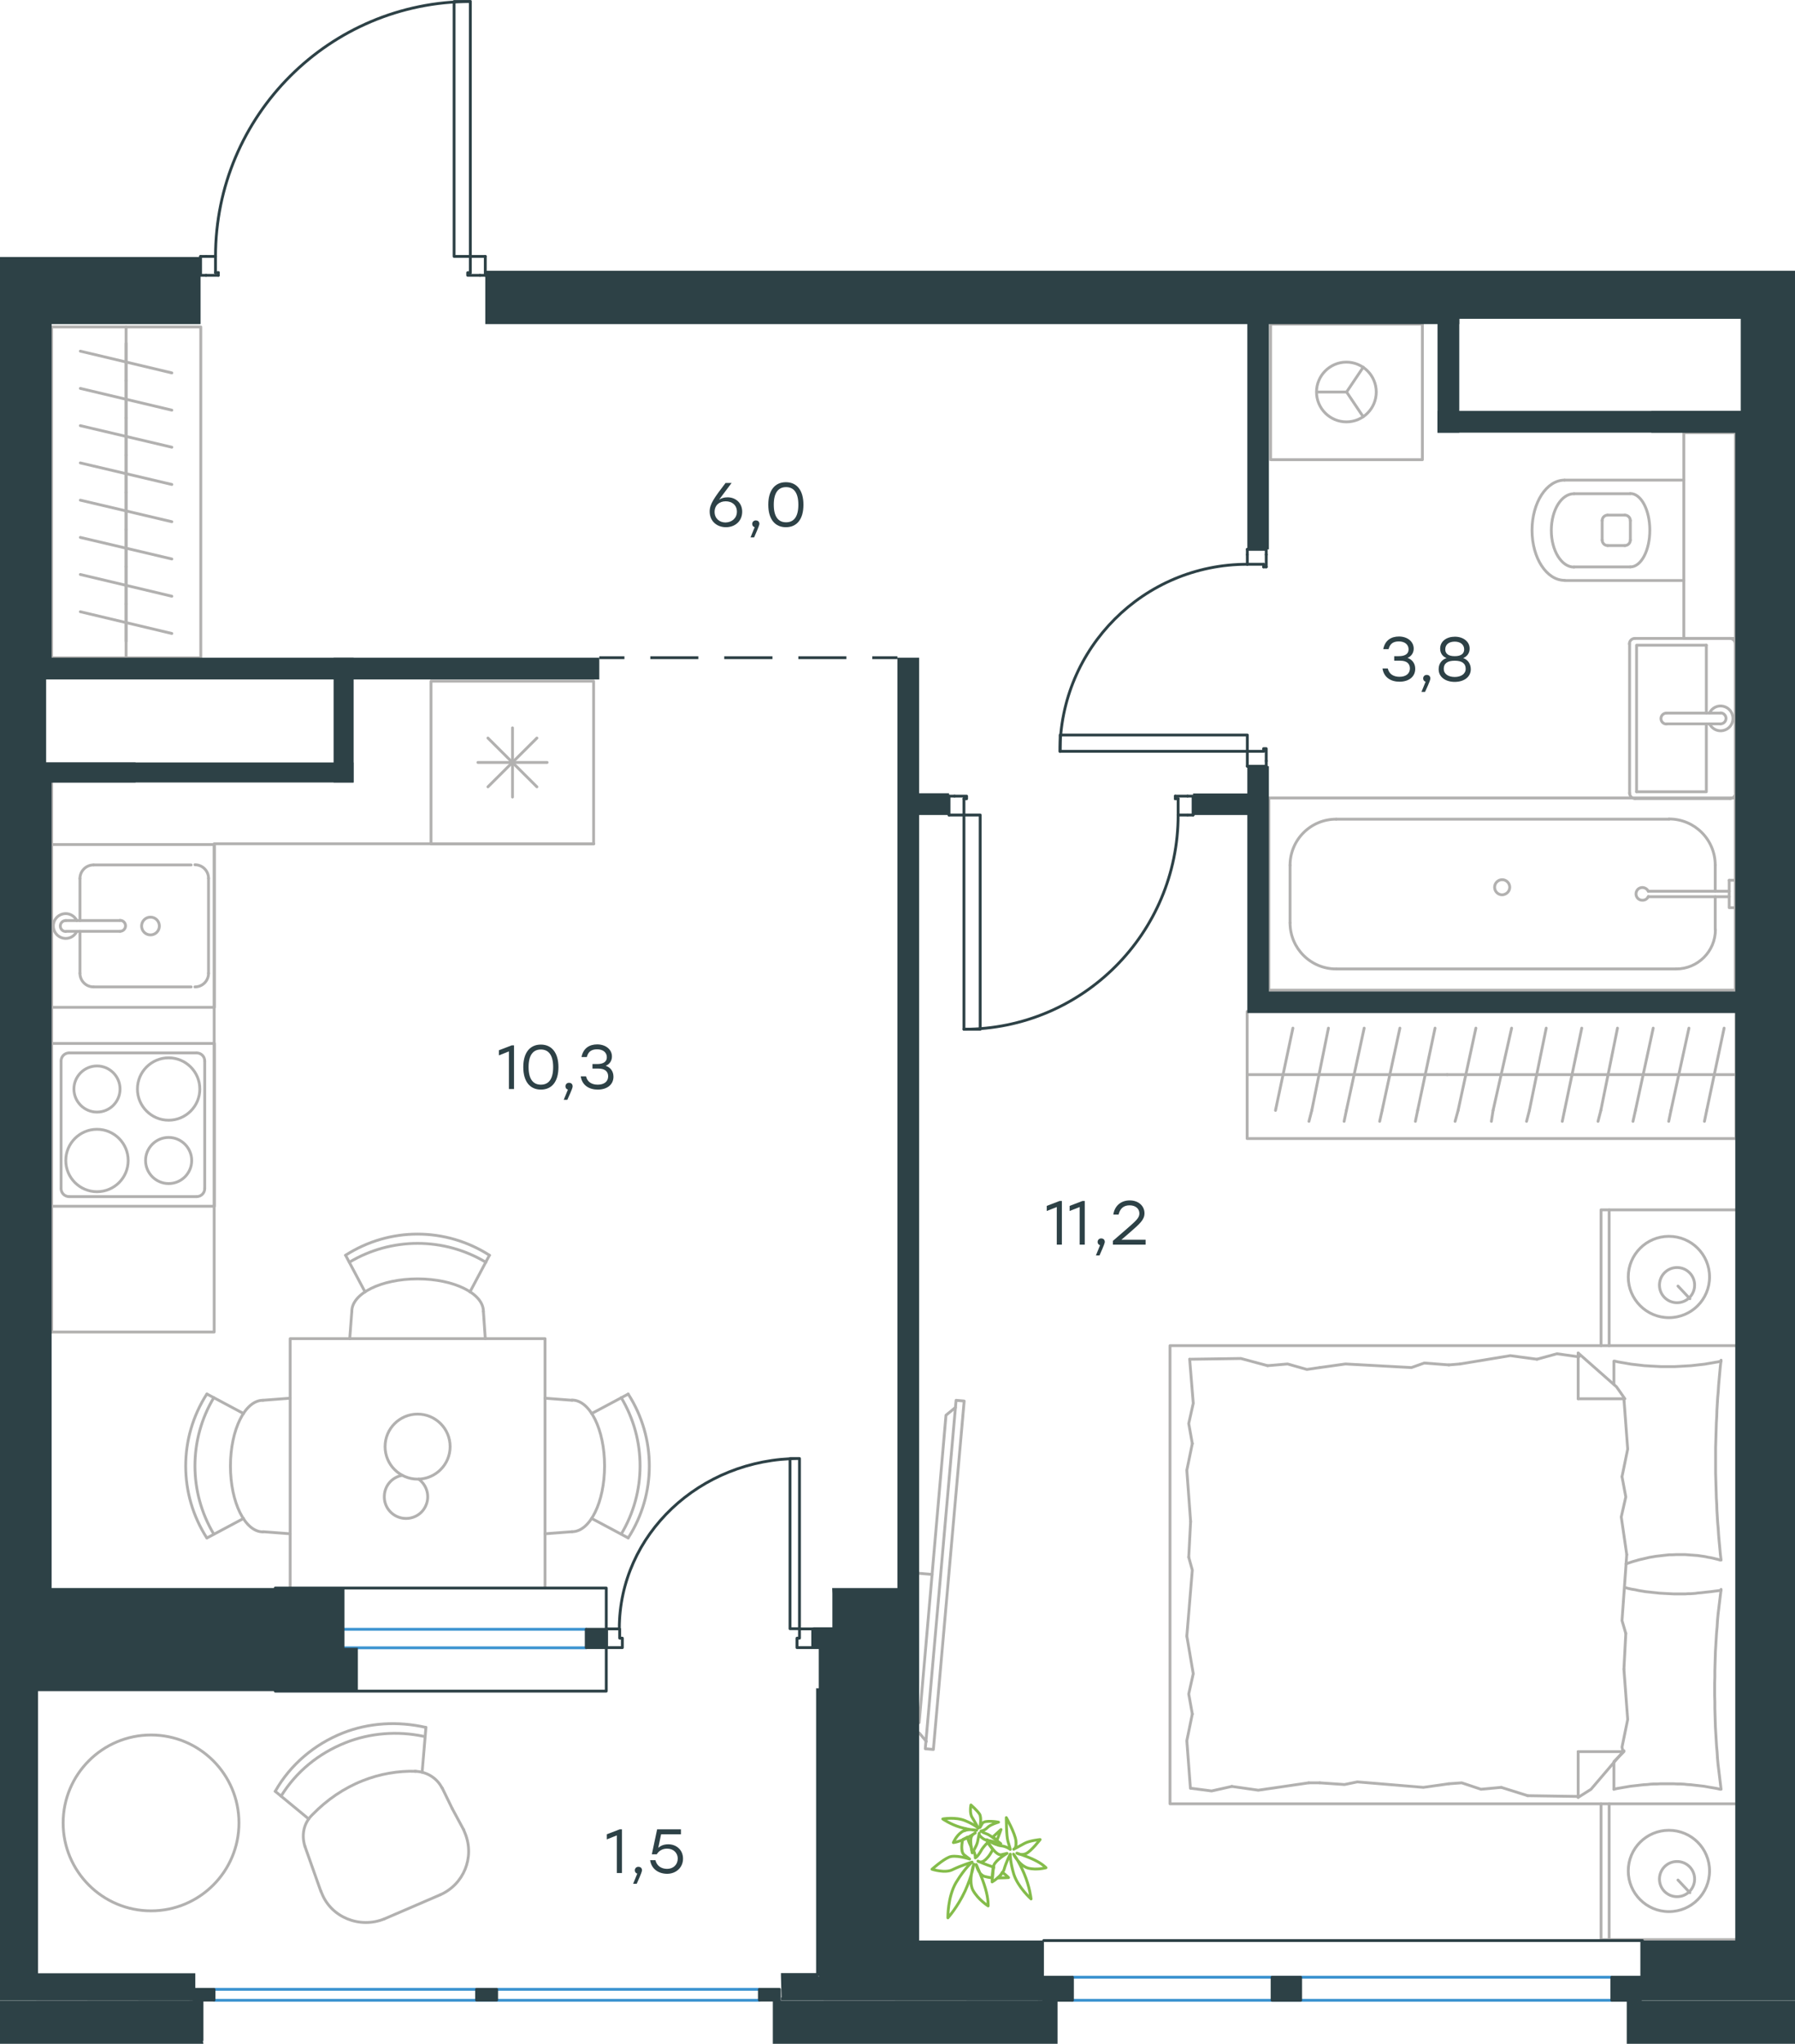 <?xml version="1.0" encoding="utf-8"?>
<!-- Generator: Adobe Illustrator 26.5.0, SVG Export Plug-In . SVG Version: 6.00 Build 0)  -->
<svg version="1.1" id="Слой_1" xmlns="http://www.w3.org/2000/svg" xmlns:xlink="http://www.w3.org/1999/xlink" x="0px" y="0px"
	 viewBox="0 0 949.5 1080.8" style="enable-background:new 0 0 949.5 1080.8;" xml:space="preserve">
<style type="text/css">
	.st0{fill:none;stroke:#B2B1B0;stroke-width:1.5;stroke-linecap:round;stroke-linejoin:round;stroke-miterlimit:10;}
	.st1{fill:none;stroke:#B2B1B0;stroke-width:1.5;stroke-linecap:round;stroke-linejoin:round;stroke-miterlimit:22.926;}
	.st2{fill:none;stroke:#2D4146;stroke-width:1.5;stroke-linecap:round;stroke-linejoin:round;stroke-miterlimit:10;}
	.st3{fill:none;stroke:#2D4146;stroke-width:1.5;stroke-miterlimit:22.926;}
	.st4{fill:none;stroke:#2D4146;stroke-width:1.5;stroke-linecap:round;stroke-linejoin:round;stroke-miterlimit:22.926;}
	.st5{fill:none;stroke:#3C93D0;stroke-width:1.5;stroke-linecap:round;stroke-linejoin:round;stroke-miterlimit:22.926;}
	.st6{fill:#2D4146;}
	.st7{fill:none;stroke:#84BC4A;stroke-width:1.5;stroke-linecap:round;stroke-linejoin:round;stroke-miterlimit:22.926;}
</style>
<g>
	<line class="st0" x1="27.3" y1="704.4" x2="27.3" y2="411.8"/>
	<polygon class="st0" points="27.3,411.8 27.3,704.4 113.3,704.4 113.3,446.2 314.1,446.2 113.3,446.2 113.3,704.4 27.3,704.4 	"/>
	<line class="st0" x1="258.1" y1="416.1" x2="284" y2="390.3"/>
	<line class="st0" x1="284" y1="416.1" x2="258.1" y2="390.3"/>
	<line class="st0" x1="252.8" y1="403.2" x2="289.4" y2="403.2"/>
	<line class="st0" x1="271.1" y1="421.5" x2="271.1" y2="384.9"/>
	<rect x="228" y="360.2" class="st0" width="86" height="86.1"/>
	<g>
		<path class="st0" d="M67.8,613.7c0-9.1-7.4-16.5-16.5-16.5c-9.1,0-16.5,7.4-16.5,16.5c0,9.1,7.4,16.5,16.5,16.5
			C60.4,630.2,67.8,622.9,67.8,613.7z"/>
		<path class="st0" d="M101.4,613.7c0-6.7-5.5-12.2-12.2-12.2c-6.7,0-12.2,5.5-12.2,12.2c0,6.7,5.5,12.2,12.2,12.2
			C95.9,625.9,101.4,620.5,101.4,613.7z"/>
		<path class="st0" d="M105.7,575.9c0-9.1-7.4-16.5-16.5-16.5c-9.1,0-16.5,7.4-16.5,16.5c0,9.1,7.4,16.5,16.5,16.5
			C98.3,592.4,105.7,585,105.7,575.9z"/>
		<path class="st0" d="M63.5,575.9c0-6.7-5.5-12.2-12.2-12.2c-6.7,0-12.2,5.5-12.2,12.2c0,6.7,5.5,12.2,12.2,12.2
			C58.1,588.1,63.5,582.6,63.5,575.9z"/>
		<path class="st0" d="M104,632.8c2.4,0,4.3-1.9,4.3-4.3"/>
		<path class="st0" d="M32.3,628.5c0,2.4,1.9,4.3,4.3,4.3"/>
		<path class="st0" d="M108.3,561.1c0-2.4-1.9-4.3-4.3-4.3"/>
		<path class="st0" d="M36.6,556.8c-2.4,0-4.3,1.9-4.3,4.3"/>
		<line class="st0" x1="104" y1="632.8" x2="36.6" y2="632.8"/>
		<line class="st0" x1="108.3" y1="561.1" x2="108.3" y2="628.5"/>
		<line class="st0" x1="36.6" y1="556.8" x2="104" y2="556.8"/>
		<line class="st0" x1="32.3" y1="628.5" x2="32.3" y2="561.1"/>
		<rect x="27.3" y="551.8" class="st0" width="86.1" height="86.1"/>
	</g>
	<g>
		<line class="st0" x1="42.3" y1="464.5" x2="42.3" y2="486.8"/>
		<path class="st0" d="M79.6,485c-2.6,0-4.7,2.1-4.7,4.7s2.1,4.7,4.7,4.7c2.6,0,4.7-2.1,4.7-4.7S82.2,485,79.6,485z"/>
		<path class="st0" d="M63.5,492.5c1.6,0,2.9-1.3,2.9-2.9c0-1.6-1.3-2.9-2.9-2.9"/>
		<line class="st0" x1="34.8" y1="486.8" x2="63.5" y2="486.8"/>
		<path class="st0" d="M34.8,486.8c-1.6,0-2.9,1.3-2.9,2.9c0,1.6,1.3,2.9,2.9,2.9"/>
		<line class="st0" x1="34.8" y1="492.5" x2="63.5" y2="492.5"/>
		<path class="st0" d="M40.6,486.8c-1.3-2.7-4.4-4.2-7.3-3.5c-3,0.7-5.1,3.3-5.1,6.4c0,3,2.1,5.7,5.1,6.4c3,0.7,6-0.8,7.3-3.5"/>
		<path class="st0" d="M49.5,457.4c-4,0-7.2,3.2-7.2,7.2"/>
		<path class="st0" d="M42.3,514.7c0,4,3.2,7.2,7.2,7.2"/>
		<path class="st0" d="M110.3,464.5c0-4-3.2-7.2-7.2-7.2"/>
		<path class="st0" d="M103.1,521.9c4,0,7.2-3.2,7.2-7.2"/>
		<line class="st0" x1="49.5" y1="457.4" x2="101.1" y2="457.4"/>
		<line class="st0" x1="110.3" y1="464.5" x2="110.3" y2="514.7"/>
		<line class="st0" x1="101.1" y1="521.9" x2="49.5" y2="521.9"/>
		<line class="st0" x1="42.3" y1="514.7" x2="42.3" y2="492.5"/>
		<rect x="27.3" y="446.6" class="st0" width="86.1" height="86.1"/>
	</g>
	<g>
		<line class="st0" x1="907.3" y1="491.6" x2="907.3" y2="474.2"/>
		<path class="st0" d="M871.9,471.3c-0.7-1.4-2.3-2.2-3.8-1.9c-1.6,0.3-2.7,1.7-2.7,3.3c0,1.6,1.1,3,2.7,3.3
			c1.6,0.3,3.2-0.4,3.8-1.9"/>
		<line class="st0" x1="914.7" y1="474.2" x2="871.9" y2="474.2"/>
		<line class="st0" x1="914.7" y1="471.3" x2="871.9" y2="471.3"/>
		<line class="st0" x1="914.7" y1="465.5" x2="917.9" y2="465.5"/>
		<polyline class="st0" points="914.7,465.5 914.7,480 917.9,480 		"/>
		<path class="st0" d="M798.6,469.2c0-2.2-1.8-4-4-4c-2.2,0-4,1.8-4,4c0,2.2,1.8,4,4,4C796.8,473.1,798.6,471.4,798.6,469.2z"/>
		<path class="st0" d="M886.6,512.4c11.5,0,20.8-9.3,20.8-20.8"/>
		<path class="st0" d="M907.3,457.5c0-13.5-10.9-24.4-24.4-24.4"/>
		<path class="st0" d="M682.4,488c0,13.5,10.9,24.4,24.4,24.4"/>
		<path class="st0" d="M706.8,433.2c-13.5,0-24.4,10.9-24.4,24.4"/>
		<line class="st0" x1="907.3" y1="457.5" x2="907.3" y2="471.3"/>
		<line class="st0" x1="886.6" y1="512.4" x2="706.8" y2="512.4"/>
		<line class="st0" x1="682.4" y1="488" x2="682.4" y2="457.5"/>
		<line class="st0" x1="706.8" y1="433.2" x2="882.9" y2="433.2"/>
		<rect x="671.2" y="422" class="st0" width="246.7" height="101.6"/>
	</g>
	<g>
		<line class="st0" x1="902.6" y1="377.1" x2="902.6" y2="341.2"/>
		<polyline class="st0" points="902.6,382.8 902.6,418.7 865.7,418.7 		"/>
		<polyline class="st0" points="865.7,418.7 865.7,341.2 902.6,341.2 		"/>
		<path class="st0" d="M864.8,337.6c-1.6,0-2.9,1.3-2.9,2.9"/>
		<path class="st0" d="M862,419.4c0,1.6,1.3,2.9,2.9,2.9"/>
		<path class="st0" d="M917.9,340.5c0-1.6-1.3-2.9-2.9-2.9"/>
		<path class="st0" d="M915.1,422.3c1.6,0,2.9-1.3,2.9-2.9"/>
		<path class="st0" d="M881.5,377.1c-1.6,0-2.9,1.3-2.9,2.9c0,1.6,1.3,2.9,2.9,2.9"/>
		<line class="st0" x1="910.1" y1="377.1" x2="881.5" y2="377.1"/>
		<path class="st0" d="M910.1,382.8c1.6,0,2.9-1.3,2.9-2.9c0-1.6-1.3-2.9-2.9-2.9"/>
		<line class="st0" x1="910.1" y1="382.8" x2="881.5" y2="382.8"/>
		<path class="st0" d="M904.3,382.8c1.3,2.7,4.4,4.2,7.3,3.5c3-0.7,5.1-3.3,5.1-6.4c0-3-2.1-5.7-5.1-6.4c-3-0.7-6,0.8-7.3,3.5"/>
		<line class="st0" x1="915.1" y1="337.6" x2="864.9" y2="337.6"/>
		<line class="st0" x1="862" y1="340.5" x2="862" y2="419.4"/>
		<line class="st0" x1="864.9" y1="422.3" x2="915.1" y2="422.3"/>
		<line class="st0" x1="917.9" y1="419.4" x2="917.9" y2="340.5"/>
	</g>
	<polyline class="st0" points="721.1,220.4 712.3,207.3 721.1,194.2 	"/>
	<line class="st0" x1="712.3" y1="207.3" x2="696.5" y2="207.3"/>
	<path class="st0" d="M728,207.3c0-8.7-7.1-15.8-15.8-15.8c-8.7,0-15.8,7.1-15.8,15.8c0,8.7,7.1,15.8,15.8,15.8
		C721,223.1,728,216,728,207.3z"/>
	<rect x="672.1" y="171.4" class="st0" width="80.3" height="71.7"/>
	<path class="st0" d="M847.5,285.6c0,1.6,1.3,2.9,2.9,2.9"/>
	<path class="st0" d="M850.4,272.4c-1.6,0-2.9,1.3-2.9,2.9"/>
	<path class="st0" d="M859.5,288.5c1.6,0,2.9-1.3,2.9-2.9"/>
	<path class="st0" d="M862.4,275.3c0-1.6-1.3-2.9-2.9-2.9"/>
	<line class="st0" x1="859.5" y1="288.5" x2="850.4" y2="288.5"/>
	<line class="st0" x1="847.5" y1="285.6" x2="847.5" y2="275.3"/>
	<line class="st0" x1="850.4" y1="272.4" x2="859.5" y2="272.4"/>
	<line class="st0" x1="862.4" y1="275.3" x2="862.4" y2="285.6"/>
	<path class="st0" d="M862.4,299.8c5.7,0,10.3-8.7,10.3-19.4c0-10.7-4.6-19.4-10.3-19.4"/>
	<line class="st0" x1="832.6" y1="299.8" x2="862.4" y2="299.8"/>
	<path class="st0" d="M832.6,261.1c-6.7,0-12,8.7-12,19.4c0,10.7,5.4,19.4,12,19.4"/>
	<line class="st0" x1="832.6" y1="261.1" x2="862.4" y2="261.1"/>
	<path class="st0" d="M827.6,253.9c-9.5,0-17.2,11.9-17.2,26.5c0,14.7,7.7,26.5,17.2,26.5"/>
	<line class="st0" x1="827.6" y1="307" x2="890.7" y2="307"/>
	<line class="st0" x1="827.6" y1="253.9" x2="890.7" y2="253.9"/>
	<rect x="890.7" y="228.8" class="st0" width="27.3" height="108.8"/>
	<path class="st0" d="M257,667.5c-22.2-13.3-50-13.3-72.2,0"/>
	<path class="st0" d="M258.9,663.8c-23.2-14.9-52.9-14.9-76.1,0"/>
	<line class="st0" x1="193.1" y1="683.2" x2="182.8" y2="663.8"/>
	<line class="st0" x1="248.6" y1="683.2" x2="258.9" y2="663.8"/>
	<line class="st0" x1="255.7" y1="693.5" x2="256.7" y2="707.9"/>
	<line class="st0" x1="186.1" y1="693.5" x2="185" y2="707.9"/>
	<path class="st0" d="M255.7,693.5c0-9.5-15.6-17.2-34.8-17.2c-19.2,0-34.8,7.7-34.8,17.2"/>
	<path class="st0" d="M113.1,739.1c-13.3,22.2-13.3,50,0,72.2"/>
	<path class="st0" d="M109.4,737.2c-14.9,23.2-14.9,52.9,0,76.1"/>
	<line class="st0" x1="128.8" y1="803" x2="109.5" y2="813.3"/>
	<line class="st0" x1="128.8" y1="747.5" x2="109.5" y2="737.2"/>
	<line class="st0" x1="139.1" y1="740.5" x2="153.5" y2="739.4"/>
	<line class="st0" x1="139.1" y1="810" x2="153.5" y2="811.1"/>
	<path class="st0" d="M139.1,740.5c-9.5,0-17.2,15.6-17.2,34.8c0,19.2,7.7,34.8,17.2,34.8"/>
	<path class="st0" d="M328.6,811.3c13.3-22.2,13.3-50,0-72.2"/>
	<path class="st0" d="M332.3,813.3c14.9-23.2,14.9-52.9,0-76.1"/>
	<line class="st0" x1="313" y1="747.5" x2="332.3" y2="737.2"/>
	<line class="st0" x1="313" y1="803" x2="332.3" y2="813.3"/>
	<line class="st0" x1="302.6" y1="810" x2="288.3" y2="811.1"/>
	<line class="st0" x1="302.6" y1="740.5" x2="288.3" y2="739.4"/>
	<path class="st0" d="M302.6,810c9.5,0,17.2-15.6,17.2-34.8c0-19.2-7.7-34.8-17.2-34.8"/>
	<path class="st0" d="M212.8,780.2c-5.4,0.9-9.4,5.5-9.5,11c-0.2,5.5,3.6,10.3,8.9,11.5c5.3,1.2,10.8-1.4,13-6.4
		c2.3-5,0.7-10.8-3.7-14.1"/>
	<path class="st0" d="M220.9,782.2c9.5,0,17.2-7.7,17.2-17.2c0-9.5-7.7-17.2-17.2-17.2c-9.5,0-17.2,7.7-17.2,17.2
		C203.7,774.5,211.4,782.2,220.9,782.2z"/>
	<polyline class="st0" points="153.5,839.8 153.5,707.9 288.3,707.9 288.3,839.8 	"/>
	<g>
		<line class="st0" x1="834.8" y1="950" x2="808.1" y2="949.6"/>
		<polyline class="st0" points="859,882.7 861,909.3 858,923.9 858.5,926.3 		"/>
		<polyline class="st0" points="859,739.7 861,766.3 858,780.9 		"/>
		<polyline class="st0" points="860.5,822.1 858,857 860,863.8 		"/>
		<polyline class="st0" points="858,780.9 860,791.6 857.6,802.2 860.5,822.1 		"/>
		<line class="st0" x1="860" y1="863.8" x2="859" y2="882.7"/>
		<polyline class="st0" points="853.7,946.2 855.4,945.8 857.2,945.5 858.9,945.2 860.7,944.9 862.4,944.6 864.2,944.4 866,944.2 
			867.7,944 869.5,943.8 871.3,943.7 873.1,943.5 874.8,943.4 876.6,943.4 878.3,943.3 880.1,943.3 881.8,943.3 883.6,943.3 
			885.4,943.3 887.2,943.4 889,943.4 890.8,943.5 892.5,943.7 894.3,943.8 896,944 897.8,944.2 899.5,944.4 901.3,944.6 903,944.9 
			904.7,945.2 906.5,945.5 908.2,945.8 909.9,946.2 		"/>
		<polyline class="st0" points="910.4,946.2 910,942.9 909.6,939.6 909.2,936.3 908.8,933.1 908.5,929.8 908.3,926.5 908,923.2 
			907.8,919.9 907.6,916.6 907.4,913.3 907.3,910 907.2,906.7 907.1,903.4 907.1,900 907,896.7 907,893.3 907,890 907.1,886.8 
			907.1,883.5 907.2,880.2 907.3,876.9 907.4,873.5 907.6,870.2 907.8,866.9 908,863.6 908.3,860.3 908.5,857 908.8,853.7 
			909.2,850.4 909.6,847.1 910,843.8 910.4,840.5 		"/>
		<polyline class="st0" points="772.3,721.3 798.9,716.9 813,718.8 		"/>
		<polyline class="st0" points="813,718.8 823.6,715.9 834.3,717.4 835.3,717.4 		"/>
		<line class="st0" x1="766.4" y1="721.8" x2="772.3" y2="721.3"/>
		<polyline class="st0" points="698.1,723.2 711.7,721.3 746.6,723.2 753.4,720.8 766.4,721.8 		"/>
		<polyline class="st0" points="629.3,718.8 656.4,718.4 670.5,722.2 		"/>
		<polyline class="st0" points="670.5,722.2 681.1,721.3 691.3,724.2 698.1,723.2 		"/>
		<polyline class="st0" points="692.3,942.8 665.6,946.7 651.6,944.7 		"/>
		<polyline class="st0" points="651.6,944.7 640.9,947.1 630.2,945.7 		"/>
		<line class="st0" x1="698.1" y1="942.8" x2="692.3" y2="942.8"/>
		<polyline class="st0" points="766.4,943.3 752.9,945.2 718,942.3 711.2,943.7 698.1,942.8 		"/>
		<line class="st0" x1="808.1" y1="949.6" x2="794.1" y2="945.2"/>
		<polyline class="st0" points="794.1,945.2 783.4,946.2 773.2,942.8 766.4,943.3 		"/>
		<polyline class="st0" points="910.4,841 905,841.7 902.2,842 899.6,842.3 898.2,842.4 896.9,842.6 895.6,842.7 894.2,842.8 
			892.9,842.8 891.6,842.9 890.3,842.9 889.1,842.9 887.2,842.9 885.3,842.9 883.4,842.8 881.5,842.7 879.7,842.6 877.8,842.5 
			876,842.3 874.1,842.1 872.3,841.9 870.4,841.7 868.6,841.4 866.8,841.1 865,840.7 863.1,840.4 861.3,840 859.5,839.5 		"/>
		<polyline class="st0" points="910.4,719.8 908.7,720.2 906.9,720.5 905.2,720.8 903.4,721.1 901.7,721.4 899.9,721.6 898.1,721.8 
			896.3,722 894.6,722.2 892.8,722.3 891,722.4 889.3,722.5 887.5,722.6 885.8,722.7 884,722.7 882.3,722.7 880.5,722.7 
			878.7,722.7 876.9,722.6 875.1,722.5 873.3,722.4 871.6,722.3 869.8,722.2 868.1,722 866.3,721.8 864.6,721.6 862.8,721.4 
			861.1,721.1 859.4,720.8 857.6,720.5 855.9,720.2 854.2,719.8 		"/>
		<polyline class="st0" points="860.1,827 861.9,826.4 863.7,825.8 865.5,825.3 867.2,824.8 869,824.4 870.7,824 872.4,823.6 
			874.2,823.3 875.9,823 877.7,822.8 879.4,822.6 881.2,822.4 883,822.2 884.8,822.2 886.7,822.1 888.6,822.1 890,822.1 
			891.3,822.1 892.7,822.2 894,822.3 895.4,822.4 896.7,822.5 898.1,822.6 899.4,822.8 900.8,823 902.1,823.2 903.4,823.5 
			904.7,823.7 906.1,824 907.3,824.3 908.6,824.6 909.9,825 		"/>
		<polyline class="st0" points="910.4,825 910,821.7 909.7,818.4 909.4,815.2 909.1,811.9 908.9,808.6 908.6,805.3 908.4,802 
			908.2,798.8 908.1,795.5 907.9,792.2 907.8,788.8 907.7,785.5 907.6,782.2 907.5,778.9 907.5,775.5 907.5,772.2 907.5,768.9 
			907.5,765.6 907.6,762.3 907.7,759 907.8,755.7 907.9,752.4 908.1,749.1 908.2,745.7 908.4,742.4 908.6,739.1 908.9,735.8 
			909.1,732.5 909.4,729.2 909.7,725.9 910,722.6 910.4,719.3 		"/>
		<polyline class="st0" points="629.8,804.6 627.8,777.5 630.7,763.4 		"/>
		<polyline class="st0" points="630.7,763.4 628.8,752.8 631.2,742.1 629.3,718.8 		"/>
		<polyline class="st0" points="629.7,945.7 627.8,920.5 630.7,906.4 		"/>
		<polyline class="st0" points="627.8,865.2 630.7,830.3 628.8,823.5 		"/>
		<polyline class="st0" points="630.7,906.4 628.8,895.8 631.2,885.1 627.8,865.2 		"/>
		<line class="st0" x1="628.8" y1="823.5" x2="629.8" y2="804.6"/>
		<line class="st0" x1="834.8" y1="715.5" x2="834.8" y2="739.7"/>
		<polyline class="st0" points="859,925.8 841.6,946.2 834.8,950.5 		"/>
		<line class="st0" x1="859" y1="739.7" x2="834.8" y2="739.7"/>
		<line class="st0" x1="853.7" y1="946.2" x2="853.7" y2="932"/>
		<polyline class="st0" points="834.8,715.5 855.1,733.4 859.5,739.7 		"/>
		<line class="st0" x1="834.8" y1="950.5" x2="834.8" y2="926.3"/>
		<polyline class="st0" points="853.7,931.6 859,926.3 834.8,926.3 		"/>
		<line class="st0" x1="853.7" y1="732.1" x2="853.7" y2="719.8"/>
		<line class="st0" x1="887.6" y1="994.2" x2="893.9" y2="1000.9"/>
		<path class="st0" d="M887.1,1003c5.2,0,9.3-4.2,9.3-9.3c0-5.2-4.2-9.3-9.3-9.3c-5.2,0-9.3,4.2-9.3,9.3
			C877.8,998.9,882,1003,887.1,1003z"/>
		<path class="st0" d="M882.8,1010.9c11.9,0,21.5-9.6,21.5-21.5c0-11.9-9.6-21.5-21.5-21.5c-11.9,0-21.5,9.6-21.5,21.5
			C861.3,1001.2,870.9,1010.9,882.8,1010.9z"/>
		<line class="st0" x1="887.6" y1="680.1" x2="893.9" y2="686.8"/>
		<path class="st0" d="M887.1,688.9c5.2,0,9.3-4.2,9.3-9.3c0-5.2-4.2-9.3-9.3-9.3c-5.2,0-9.3,4.2-9.3,9.3
			C877.8,684.8,882,688.9,887.1,688.9z"/>
		<path class="st0" d="M882.8,696.8c11.9,0,21.5-9.6,21.5-21.5c0-11.9-9.6-21.5-21.5-21.5c-11.9,0-21.5,9.6-21.5,21.5
			C861.3,687.1,870.9,696.8,882.8,696.8z"/>
		<line class="st0" x1="851.2" y1="953.9" x2="851.2" y2="1025.7"/>
		<line class="st0" x1="851.2" y1="639.8" x2="851.2" y2="711.6"/>
		<polyline class="st0" points="917.9,1025.7 846.9,1025.7 846.9,953.9 		"/>
		<polyline class="st0" points="917.9,639.8 846.9,639.8 846.9,711.6 		"/>
		<polyline class="st0" points="917.9,953.9 618.9,953.9 618.9,711.6 917.9,711.6 		"/>
	</g>
	<g>
		<line class="st0" x1="493.1" y1="832.6" x2="486.2" y2="832"/>
		<polyline class="st0" points="505.4,744.3 500.4,748.4 486.2,911 		"/>
		<line class="st0" x1="490" y1="920.9" x2="486.2" y2="916.4"/>
		
			<rect x="407.3" y="830.6" transform="matrix(8.805847e-02 -0.996 0.996 8.805847e-02 -373.701 1257.309)" class="st0" width="185" height="4.3"/>
	</g>
	<line class="st0" x1="66.7" y1="339.1" x2="66.7" y2="319.4"/>
	<line class="st0" x1="42.5" y1="323.5" x2="90.9" y2="335"/>
	<line class="st0" x1="66.7" y1="319.4" x2="66.7" y2="299.7"/>
	<line class="st0" x1="42.5" y1="303.8" x2="90.9" y2="315.3"/>
	<line class="st0" x1="66.7" y1="347.8" x2="66.7" y2="172.9"/>
	<line class="st0" x1="66.7" y1="299.7" x2="66.7" y2="280"/>
	<line class="st0" x1="42.5" y1="284.2" x2="90.9" y2="295.6"/>
	<line class="st0" x1="66.7" y1="280" x2="66.7" y2="260.4"/>
	<line class="st0" x1="42.5" y1="264.5" x2="90.9" y2="275.9"/>
	<line class="st0" x1="66.7" y1="260.4" x2="66.7" y2="240.7"/>
	<line class="st0" x1="42.5" y1="244.8" x2="90.9" y2="256.2"/>
	<line class="st0" x1="66.7" y1="240.7" x2="66.7" y2="221"/>
	<line class="st0" x1="42.5" y1="225.1" x2="90.9" y2="236.5"/>
	<line class="st0" x1="66.7" y1="221" x2="66.7" y2="201.3"/>
	<line class="st0" x1="42.5" y1="205.4" x2="90.9" y2="216.9"/>
	<line class="st0" x1="66.7" y1="201.3" x2="66.7" y2="181.6"/>
	<line class="st0" x1="42.5" y1="185.7" x2="90.9" y2="197.2"/>
	<rect x="27.3" y="172.9" class="st0" width="78.9" height="175"/>
	<g>
		<g>
			<line class="st1" x1="203.2" y1="1014.8" x2="232.9" y2="1002"/>
			<line class="st1" x1="239.2" y1="956.4" x2="233.9" y2="945.5"/>
			<line class="st1" x1="245.2" y1="967.5" x2="239.2" y2="956.4"/>
			<line class="st1" x1="169.7" y1="1000.1" x2="161.3" y2="976.4"/>
			<line class="st1" x1="145.6" y1="947.3" x2="163.3" y2="961.9"/>
			<line class="st1" x1="225.3" y1="913.5" x2="223.3" y2="937.2"/>
			<path class="st1" d="M203.2,1014.8L203.2,1014.8c-13,5.2-27.9-0.9-32.9-13.4c-0.2-0.4-0.4-0.9-0.5-1.3"/>
			<path class="st1" d="M148.7,949.8c8-12.9,19.7-22.5,34-28.2c13-5.2,27.7-6.3,41.3-3.4"/>
			<path class="st1" d="M165.5,959.4c7.4-7.6,16.4-13.8,26.3-17.7c9-3.6,18.7-5.3,28.2-5"/>
			<path class="st1" d="M145.6,947.3c7.9-14.1,20.8-24.9,35.6-30.8c13.9-5.5,29.2-6.4,44.1-3"/>
			<path class="st1" d="M245.2,967.5c0.4,0.9,0.5,1.3,0.9,2.2c5,12.6-0.8,26.8-13.2,32.3"/>
			<path class="st1" d="M219.4,936.7c6.3,0.1,11.8,3.6,14.4,8.8"/>
			<path class="st1" d="M161.3,976.4c-1.9-6-0.7-12.2,3.8-16.6"/>
		</g>
		<circle class="st1" cx="79.9" cy="964" r="46.5"/>
	</g>
	<g>
		<line class="st1" x1="659.7" y1="568.3" x2="765.5" y2="568.3"/>
		<line class="st1" x1="748.7" y1="593" x2="749.9" y2="587.2"/>
		<line class="st1" x1="749.9" y1="587.2" x2="759.1" y2="543.7"/>
		<line class="st1" x1="729.8" y1="593" x2="731.1" y2="587.2"/>
		<line class="st1" x1="731.1" y1="587.2" x2="740.5" y2="543.7"/>
		<line class="st1" x1="711" y1="593" x2="712.2" y2="587.2"/>
		<line class="st1" x1="712.2" y1="587.2" x2="721.6" y2="543.7"/>
		<line class="st1" x1="692.4" y1="593" x2="693.9" y2="587.2"/>
		<line class="st1" x1="693.9" y1="587.2" x2="702.7" y2="543.7"/>
		<line class="st1" x1="674.7" y1="587.2" x2="683.9" y2="543.7"/>
		<rect x="659.7" y="534.9" class="st1" width="258.6" height="67.2"/>
		<line class="st1" x1="765.5" y1="568.3" x2="918.4" y2="568.3"/>
		<line class="st1" x1="901.6" y1="593" x2="902.8" y2="587.2"/>
		<line class="st1" x1="902.8" y1="587.2" x2="912" y2="543.7"/>
		<line class="st1" x1="882.7" y1="593" x2="883.9" y2="587.2"/>
		<line class="st1" x1="883.9" y1="587.2" x2="893.4" y2="543.7"/>
		<line class="st1" x1="863.8" y1="593" x2="865.1" y2="587.2"/>
		<line class="st1" x1="865.1" y1="587.2" x2="874.5" y2="543.7"/>
		<line class="st1" x1="845.3" y1="593" x2="846.8" y2="587.2"/>
		<line class="st1" x1="846.8" y1="587.2" x2="855.6" y2="543.7"/>
		<line class="st1" x1="826.4" y1="593" x2="827.6" y2="587.2"/>
		<line class="st1" x1="827.6" y1="587.2" x2="836.7" y2="543.7"/>
		<line class="st1" x1="807.5" y1="593" x2="809" y2="587.2"/>
		<line class="st1" x1="809" y1="587.2" x2="817.9" y2="543.7"/>
		<line class="st1" x1="788.9" y1="593" x2="789.8" y2="587.2"/>
		<line class="st1" x1="789.8" y1="587.2" x2="799.6" y2="543.7"/>
		<line class="st1" x1="771.3" y1="587.2" x2="780.7" y2="543.7"/>
		<line class="st1" x1="769.7" y1="593" x2="771.3" y2="587.2"/>
	</g>
</g>
<line class="st2" x1="109" y1="135.6" x2="106.1" y2="135.6"/>
<polyline class="st2" points="256.7,135.6 253.9,135.6 248.8,135.6 "/>
<line class="st2" x1="114" y1="135.6" x2="109" y2="135.6"/>
<path class="st2" d="M248.8,0.8C174.4,0.8,114,61.1,114,135.6"/>
<line class="st2" x1="109" y1="145.6" x2="115.5" y2="145.6"/>
<line class="st2" x1="253.9" y1="145.6" x2="256.7" y2="145.6"/>
<line class="st2" x1="248.8" y1="135.6" x2="248.8" y2="144.2"/>
<polyline class="st2" points="253.9,145.6 247.4,145.6 247.4,144.2 248.8,144.2 "/>
<line class="st2" x1="256.7" y1="135.6" x2="256.7" y2="145.6"/>
<line class="st2" x1="114" y1="144.2" x2="115.5" y2="144.2"/>
<polyline class="st2" points="106.1,135.6 106.1,145.6 109,145.6 "/>
<line class="st2" x1="114" y1="135.6" x2="114" y2="144.2"/>
<line class="st2" x1="115.5" y1="144.2" x2="115.5" y2="145.6"/>
<polygon class="st2" points="248.8,104 248.8,0.8 240.2,0.8 240.2,32.2 240.2,135.6 248.8,135.6 "/>
<line class="st2" x1="659.8" y1="293.3" x2="659.8" y2="290.5"/>
<polyline class="st2" points="659.8,405.2 659.8,402.4 659.8,397.3 "/>
<line class="st2" x1="659.8" y1="298.4" x2="659.8" y2="293.3"/>
<path class="st2" d="M659.7,298.4c-54.7,0-99,44.3-99,99"/>
<line class="st2" x1="669.8" y1="293.3" x2="669.8" y2="299.8"/>
<line class="st2" x1="669.8" y1="402.4" x2="669.8" y2="405.2"/>
<line class="st2" x1="659.8" y1="397.3" x2="668.4" y2="397.3"/>
<polyline class="st2" points="669.8,402.4 669.8,395.9 668.4,395.9 668.4,397.3 "/>
<line class="st2" x1="659.8" y1="405.2" x2="669.8" y2="405.2"/>
<line class="st2" x1="668.4" y1="298.4" x2="668.4" y2="299.8"/>
<polyline class="st2" points="659.8,290.5 669.8,290.5 669.8,293.3 "/>
<line class="st2" x1="659.8" y1="298.4" x2="668.4" y2="298.4"/>
<line class="st2" x1="668.4" y1="299.8" x2="669.8" y2="299.8"/>
<polygon class="st2" points="560.8,397.3 560.8,388.7 592.2,388.7 659.8,388.7 659.8,397.3 628.2,397.3 "/>
<line class="st2" x1="628.2" y1="431" x2="631.1" y2="431"/>
<polyline class="st2" points="502,431 504.9,431 509.9,431 "/>
<line class="st2" x1="623.2" y1="431" x2="628.2" y2="431"/>
<path class="st2" d="M509.9,544.3c62.6,0,113.3-50.7,113.3-113.3"/>
<line class="st2" x1="628.2" y1="421" x2="621.7" y2="421"/>
<line class="st2" x1="504.9" y1="421" x2="502" y2="421"/>
<line class="st2" x1="509.9" y1="431" x2="509.9" y2="422.4"/>
<polyline class="st2" points="504.9,421 511.3,421 511.3,422.4 509.9,422.4 "/>
<line class="st2" x1="502" y1="431" x2="502" y2="421"/>
<line class="st2" x1="623.2" y1="422.4" x2="621.7" y2="422.4"/>
<polyline class="st2" points="631.1,431 631.1,421 628.2,421 "/>
<line class="st2" x1="623.2" y1="431" x2="623.2" y2="422.4"/>
<line class="st2" x1="621.7" y1="422.4" x2="621.7" y2="421"/>
<polygon class="st2" points="509.9,462.6 509.9,544.3 518.5,544.3 518.5,512.9 518.5,431 509.9,431 "/>
<line class="st3" x1="474.7" y1="347.8" x2="461.4" y2="347.8"/>
<line class="st3" x1="447.7" y1="347.8" x2="422.3" y2="347.8"/>
<line class="st3" x1="408.6" y1="347.8" x2="383.1" y2="347.8"/>
<line class="st3" x1="369.4" y1="347.8" x2="344" y2="347.8"/>
<line class="st3" x1="330.3" y1="347.8" x2="317" y2="347.8"/>
<path class="st4" d="M429.9,871.3v-9.9h-7v4.9h-1.3v5H429.9z M320.8,871.3h8.4v-5h-1.4v-4.9h-7V871.3z M422.8,771.3
	c-52.6,0-95.2,40.3-95.2,89.9 M422.9,771.3h-5v90h5V771.3z"/>
<line class="st5" x1="155.8" y1="861.6" x2="310.1" y2="861.6"/>
<line class="st5" x1="156.2" y1="871.4" x2="310.1" y2="871.4"/>
<rect x="145.6" y="839.8" class="st4" width="175.1" height="54.5"/>
<rect x="310.1" y="861.6" class="st4" width="10.6" height="9.7"/>
<rect x="430.4" y="861.3" class="st4" width="9.9" height="10"/>
<line class="st4" x1="552.1" y1="1026.2" x2="868.8" y2="1026.2"/>
<line class="st5" x1="567.2" y1="1057.8" x2="852.6" y2="1057.8"/>
<line class="st5" x1="567.2" y1="1045.6" x2="852.6" y2="1045.6"/>
<rect x="552.1" y="1045.6" class="st4" width="15.2" height="12.2"/>
<rect x="672.9" y="1045.6" class="st4" width="15.1" height="12.2"/>
<rect x="852.6" y="1045.6" class="st4" width="15.1" height="12.2"/>
<line class="st5" x1="401.7" y1="1057.8" x2="113.2" y2="1057.8"/>
<line class="st5" x1="401.7" y1="1052" x2="113.2" y2="1052"/>
<rect x="102.6" y="1052" class="st4" width="10.6" height="5.7"/>
<rect x="401.7" y="1052" class="st4" width="10.6" height="5.7"/>
<rect x="252.1" y="1052" class="st4" width="10.6" height="5.7"/>
<g>
	<path class="st6" d="M329,967.4v23.1h-2.7v-19.9l-5.3,2.1v-2.7l6.8-2.6H329z"/>
	<path class="st6" d="M336.8,996.2h-1.9l2.2-5.4c-0.8-0.2-1.3-0.9-1.3-1.7c0-1.1,0.8-1.9,1.9-1.9c0.8,0,1.9,0.4,1.9,1.9
		C339.5,989.7,339.4,990.4,336.8,996.2z"/>
	<path class="st6" d="M361.3,982.9c0,4.7-3.7,8-8.4,8c-4.4,0-8.3-2.4-9-7.2h2.8c0.7,3,3.1,4.6,6.2,4.6c3.3,0,5.6-2.3,5.6-5.4
		c0-3.2-2.4-5.3-5.6-5.3c-2.6,0-4.4,1.2-5.5,3h-2.6l2.8-13.2h12.6v2.6h-10.5l-1.5,7.2c1.3-1.2,3-1.9,5.3-1.9
		C357.7,975.3,361.3,978.2,361.3,982.9z"/>
</g>
<g>
	<path class="st6" d="M561.7,635.1v23.1H559v-19.9l-5.3,2.1v-2.7l6.8-2.6H561.7z"/>
	<path class="st6" d="M573.8,635.1v23.1h-2.7v-19.9l-5.3,2.1v-2.7l6.8-2.6H573.8z"/>
	<path class="st6" d="M581.6,663.9h-1.9l2.2-5.4c-0.8-0.2-1.3-0.9-1.3-1.7c0-1.1,0.8-1.9,1.9-1.9c0.8,0,1.9,0.4,1.9,1.9
		C584.3,657.4,584.2,658.1,581.6,663.9z"/>
	<path class="st6" d="M606,658.2h-17.3v-2l6.7-5.8c5.6-4.9,7.3-6.3,7.3-8.7c0-2.5-2-4.3-5.2-4.3c-3.3,0-5.1,1.9-5.8,4.9h-2.8
		c0.7-4.6,4-7.5,8.7-7.5c4.7,0,7.8,3,7.8,6.8c0,3.4-2.4,5.5-7.8,10.2l-4.4,3.8H606V658.2z"/>
</g>
<g>
	<path class="st6" d="M392.6,270.6c0,5-3.8,8.2-8.6,8.2c-4.7,0-8.6-3.1-8.6-8.3c0-4,2.4-7.2,8.4-15.1h3.2l-6.6,8.8
		c1.2-0.7,2.6-1.2,4.3-1.2C388.8,262.9,392.6,265.7,392.6,270.6z M389.8,270.6c0-3.5-2.6-5.5-5.9-5.5c-3.4,0-5.9,2.1-5.9,5.6
		c0,3.5,2.6,5.6,5.8,5.6C387.2,276.2,389.8,274,389.8,270.6z"/>
	<path class="st6" d="M398.9,284.2h-1.9l2.2-5.4c-0.8-0.2-1.3-0.9-1.3-1.7c0-1.1,0.8-1.9,1.9-1.9c0.8,0,1.9,0.4,1.9,1.9
		C401.6,277.6,401.5,278.3,398.9,284.2z"/>
	<path class="st6" d="M425,266.9c0,7.6-3.4,11.9-9.3,11.9c-5.8,0-9.3-4.3-9.3-11.9s3.5-11.9,9.3-11.9C421.6,255,425,259.4,425,266.9
		z M422.3,266.9c0-6.6-2.6-9.3-6.5-9.3s-6.5,2.7-6.5,9.3c0,6.6,2.6,9.3,6.5,9.3S422.3,273.6,422.3,266.9z"/>
</g>
<rect x="310.1" y="861.6" class="st6" width="10.6" height="9.7"/>
<rect x="672.9" y="1045.6" class="st6" width="15.1" height="12.2"/>
<rect x="401.7" y="1052" class="st6" width="10.6" height="5.7"/>
<rect x="252.1" y="1052" class="st6" width="10.6" height="5.7"/>
<polygon class="st6" points="107.6,1057.8 0,1057.9 0,1079.3 0,1080.8 107.3,1080.8 107.6,1080.8 107.3,1079.3 107.6,1079.3 "/>
<polygon class="st6" points="949.5,1057.9 860.5,1057.9 860.5,1079.3 860.5,1080.8 949.5,1080.8 "/>
<polygon class="st6" points="408.8,1079.3 408.8,1080.8 559.4,1080.8 559.4,1079.3 559.4,1057.8 408.8,1057.9 "/>
<path class="st6" d="M413.1,1057.8h20.1h21.5h22.8h5.9h68.8v0h15v-12.2h-15v-16.5v-2.9h-66V842.7V431H502v-11.5h-15.8v-60.2v-11.5
	h-11.5v11.5v480.5h-34.4h-0.1l0.1,2.9v18.6h-9.9v10h9.9v0h-7.2v21.5h-1.4v150.6h-18.6v1.4l0.3,11.5h-0.3V1057.8z M433.1,1044.9v0.5
	l-0.3-0.5H433.1z"/>
<g>
	<path class="st7" d="M514.2,984.7c0,0-3.7,3-8.4,10.7c-4.6,7.7-4.4,18.8-4.4,18.8s5.1-5.6,9.1-14.2c3.9-8.6,4.6-14.2,4.6-14.2
		s-3,8.6-0.5,13.7c2.8,5.1,8.1,8.4,8.1,8.4s0.2-3.5-1.4-9.1c-1.6-5.6-4.9-12.8-4.9-12.8s0.9,5.1,4.4,6.3c0.9,0.2,2.6,0.7,4.2,0.7
		c0.2-1.6,0.2-4,0.7-5.6c-0.2-0.2-0.7-0.2-0.7-0.2c-3.7-1.2-7.7-3-7.7-3s1.9,1.9,5.1-1.9c0.9-0.9,1.9-2.6,2.8-4.2
		c-0.9-1.2-2.1-2.8-2.8-3.7c-1.6,1.6-3,3.3-3.5,4.4c-1.9,3.3-3,3.7-3,3.7s0.2-1.6-0.9-3.7c-0.5,0.7-0.7,0.9-0.7,0.9
		s-0.2-1.4-0.7-3.3c-0.7-1.4-1.4-3-1.9-4.9c-0.7,0.5-1.4,0.7-2.3,1.2l-0.2,0.2c-0.7,3.3-0.7,6.7,0.7,7.9l3,2.3c0,0-7.9-2.6-11.1-0.9
		c-3.3,1.4-8.8,6.3-8.8,6.3s7,2.3,10.9,0.2C508.2,986.6,514.2,984.7,514.2,984.7z M527.7,993.1c3,0,5.8-0.2,5.8-0.2
		s-1.4-1.4-3.3-2.8C529.5,991.5,528.8,992.4,527.7,993.1z M526.5,975.2c0.2-0.2,0.2-0.7,0.5-0.9c-0.9-0.2-2.3-0.7-3.5-0.9l-0.2,0.2
		C524,974,525.1,974.7,526.5,975.2z M527.4,973.1c1.2-3,2.1-5.6,2.1-5.6s-2.1,1.9-4.4,4C525.8,971.9,526.7,972.6,527.4,973.1z
		 M511,967.8c0-0.2-0.2-0.7-0.2-0.7h-0.2c0,0.2-0.2,0.5-0.2,0.9C510.7,967.8,510.7,967.8,511,967.8z"/>
	<path class="st7" d="M534.4,980.5c0,0-0.2,3.7,1.9,10.7c2.3,7,9.1,13,9.1,13s-0.7-6.5-3.7-13.5c-3-7-5.6-10.2-5.6-10.2s3,6,7.7,7.4
		c4.6,1.2,9.5-0.2,9.5-0.2s-1.9-2.1-6.3-4.2c-4.4-2.1-9.1-3.5-9.1-3.5s2.3,1.4,4.9,0.2c2.8-1.4,7.4-7.4,7.4-7.4s-5.6,0.5-8.4,2.1
		c-2.8,1.6-5.6,3-5.6,3s1.6-0.2,1.2-4.4c-0.5-4.2-5.1-12.3-5.1-12.3s0,9.8,0.9,12.6c0.9,2.8,1.2,4.2,1.2,4.2s-1.9-1.6-4.9-1.9
		c-2.3-0.2-5.1-2.1-7-3c-0.2-0.2-0.7-0.2-0.7-0.2c0.9,1.6,5.1,8.6,7.9,7.9l3-0.7c0,0-6,3.5-7,6.3c-0.9,2.8-0.9,8.8-0.9,8.8
		s5.1-3,6.3-6.5C532.1,985,534.4,980.5,534.4,980.5z"/>
	<path class="st7" d="M517.5,966.8c0,0-1.9-1.9-7-4c-5.1-2.1-11.8-0.9-11.8-0.9s3.9,2.8,9.3,4.4c5.6,1.6,8.6,1.6,8.6,1.6
		s-4.9-1.2-7.9,0.9c-3,2.1-4.4,5.6-4.4,5.6s2.1-0.2,5.3-1.6c3.3-1.4,6.3-3.5,6.3-3.5s-1.9,0.7-2.3,2.8c-0.5,2.1,0.7,7.7,0.7,7.7
		s2.3-3.5,2.8-5.8c0.5-2.3,0.9-4.6,0.9-4.6s-0.7,0.9,1.9,2.8c2.6,1.9,9.5,2.8,9.5,2.8s-5.6-4.7-7.7-5.3c-2.1-0.7-2.8-1.4-2.8-1.4
		s1.9-0.2,3.5-1.9c1.6-1.6,5.8-2.8,5.8-2.8s-7.4-1.4-8.6,0.7l-1.2,2.1c0,0,0.9-5.1-0.2-7c-1.2-1.9-4.6-4.9-4.6-4.9s-0.9,4.4,0.7,6.7
		C515.8,963.6,517.5,966.8,517.5,966.8z"/>
</g>
<rect x="760.4" y="217.3" class="st6" width="169.7" height="11.5"/>
<rect x="727.4" y="184.3" transform="matrix(6.123234e-17 -1 1 6.123234e-17 576.114 956.222)" class="st6" width="77.5" height="11.5"/>
<polygon class="st6" points="256.7,143.2 256.7,168.6 256.7,171.4 659.8,171.4 659.8,290.5 671.2,290.5 671.2,171.4 771.9,171.4 
	771.9,168.6 884.9,168.6 920.8,168.6 920.8,217.3 884.9,217.3 873.5,217.3 873.5,228.8 917.9,228.8 917.9,524.3 671.2,524.3 
	671.2,405.2 659.8,405.2 659.8,419.6 631.1,419.6 631.1,431 659.8,431 659.8,535.7 671.2,535.7 917.9,535.7 917.9,1026.2 
	867.7,1026.2 867.7,1029.1 867.7,1045.6 852.6,1045.6 852.6,1057.8 867.7,1057.8 867.7,1057.8 920.8,1057.8 940.2,1057.8 
	949.5,1057.8 949.5,203 949.5,154.2 949.5,143.2 "/>
<rect x="21.3" y="403.2" class="st6" width="165.7" height="10.6"/>
<rect x="148.7" y="375.5" transform="matrix(-1.836970e-16 1 -1 -1.836970e-16 562.565 199.1)" class="st6" width="66" height="10.6"/>
<polygon class="st6" points="317,347.8 27.3,347.8 27.3,171.4 71.7,171.4 106.1,171.4 106.1,168.6 106.1,139.9 106.1,135.9 0,135.9 
	0,892.9 0,894.3 0,1043.5 0,1057.8 2.9,1057.8 17.2,1057.8 103.3,1057.8 103.3,1057.8 113.2,1057.8 113.2,1052 103.3,1052 
	103.3,1044.9 103.3,1043.5 20.1,1043.5 20.1,894.3 189.3,894.3 189.3,892.9 189.3,871.4 186.5,871.4 182.2,871.4 182.2,842.7 
	182.2,839.8 27.3,839.8 27.3,413.8 71.7,413.8 71.7,403.2 24.4,403.2 24.4,402.4 24.4,359.3 60.2,359.3 71.7,359.3 176.4,359.3 
	317,359.3 "/>
<g>
	<path class="st6" d="M748.6,353.7c0,4.2-3.4,6.8-8.3,6.8c-4.5,0-8.3-2.2-9-7h2.8c0.7,3.1,3.2,4.4,6.2,4.4c3.4,0,5.5-1.7,5.5-4.4
		c0-2.3-1.4-4.1-5.1-4.1h-3.2v-2.4h2.4c3.5,0,5.2-1.3,5.2-3.6c0-2.6-2.1-4.2-5.1-4.2c-2.8,0-4.7,1-5.5,4.1h-2.8
		c0.9-4.7,4.2-6.7,8.3-6.7c4.4,0,7.8,2.6,7.8,6.4c0,2.2-1.2,4.1-3.3,4.9C747.1,348.8,748.6,350.9,748.6,353.7z"/>
	<path class="st6" d="M753.8,365.9h-1.9l2.2-5.4c-0.8-0.2-1.3-0.9-1.3-1.7c0-1.1,0.8-1.9,1.9-1.9c0.8,0,1.9,0.4,1.9,1.9
		C756.6,359.3,756.5,360.1,753.8,365.9z"/>
	<path class="st6" d="M778,353.9c0,4.2-3.7,6.7-8.5,6.7c-4.8,0-8.5-2.5-8.5-6.7c0-2.8,1.5-5,4.2-5.9c-2.2-0.8-3.4-2.7-3.4-5
		c0-3.9,3.4-6.3,7.8-6.3c4.3,0,7.8,2.5,7.8,6.3c0,2.2-1.2,4.1-3.4,5C776.5,348.9,778,351.1,778,353.9z M775.3,353.7
		c0-2.9-2-4.3-5.8-4.3c-3.8,0-5.8,1.4-5.8,4.3c0,2.7,2.4,4.3,5.8,4.3C772.8,358,775.3,356.4,775.3,353.7z M764.5,343.4
		c0,2.1,1.4,3.6,5,3.6s5-1.5,5-3.6c0-2.5-2-4.1-5-4.1S764.5,340.8,764.5,343.4z"/>
</g>
<g>
	<path class="st6" d="M271.9,552.8v23.1h-2.7V556l-5.3,2.1v-2.7l6.8-2.6H271.9z"/>
	<path class="st6" d="M295.4,564.3c0,7.6-3.4,11.9-9.3,11.9c-5.8,0-9.3-4.3-9.3-11.9s3.5-11.9,9.3-11.9
		C291.9,552.4,295.4,556.8,295.4,564.3z M292.6,564.3c0-6.6-2.6-9.3-6.5-9.3s-6.5,2.7-6.5,9.3c0,6.6,2.6,9.3,6.5,9.3
		S292.6,571,292.6,564.3z"/>
	<path class="st6" d="M300.1,581.6h-1.9l2.2-5.4c-0.8-0.2-1.3-0.9-1.3-1.7c0-1.1,0.8-1.9,1.9-1.9c0.8,0,1.9,0.4,1.9,1.9
		C302.9,575,302.8,575.7,300.1,581.6z"/>
	<path class="st6" d="M324.5,569.4c0,4.2-3.4,6.8-8.3,6.8c-4.5,0-8.3-2.2-9-7h2.8c0.7,3.1,3.2,4.4,6.2,4.4c3.4,0,5.5-1.7,5.5-4.4
		c0-2.3-1.4-4.1-5.1-4.1h-3.2v-2.4h2.4c3.5,0,5.2-1.3,5.2-3.6c0-2.6-2.1-4.2-5.1-4.2c-2.8,0-4.7,1-5.5,4.1h-2.8
		c0.9-4.7,4.2-6.7,8.3-6.7c4.4,0,7.8,2.6,7.8,6.4c0,2.2-1.2,4.1-3.3,4.9C323,564.5,324.5,566.6,324.5,569.4z"/>
</g>
</svg>
